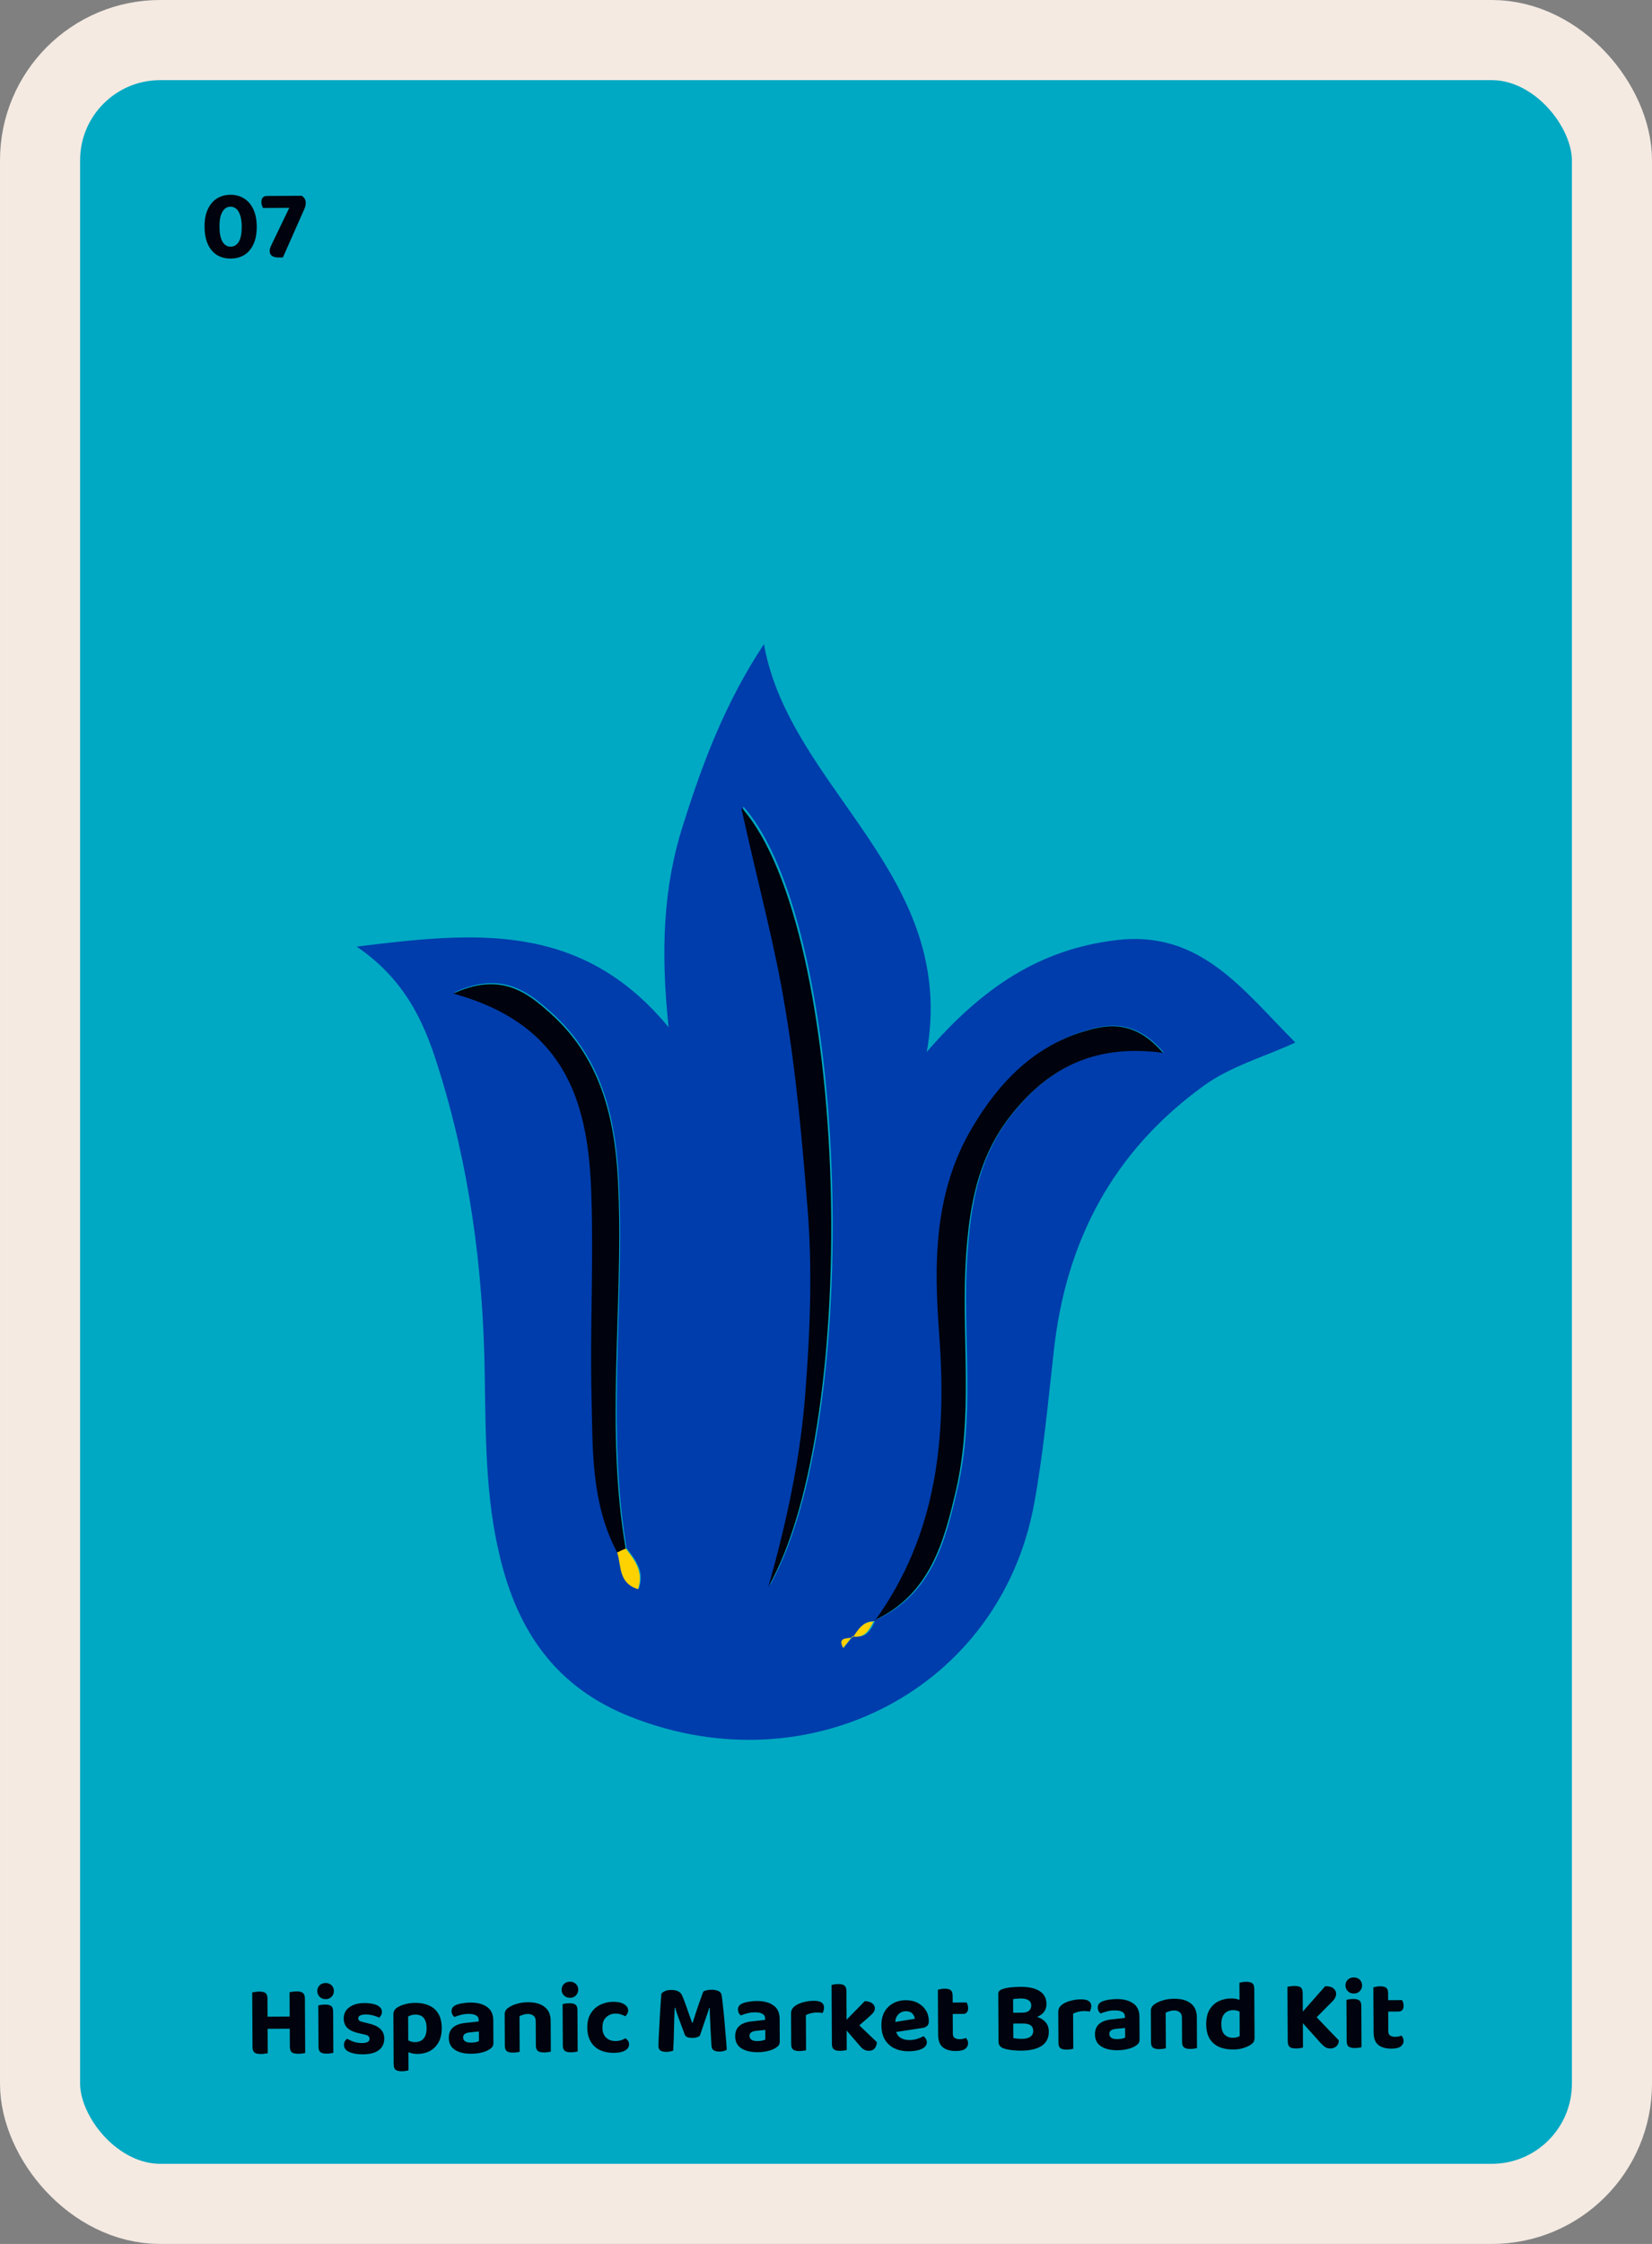<svg width="330" height="448" viewBox="0 0 330 448" fill="none" xmlns="http://www.w3.org/2000/svg">
<rect x="0" y="0" width="330" height="448" fill="#808080" stroke="none"/>
<rect x="8" y="8" width="314" height="432" rx="24" fill="#00A9C3"/>
<path d="M48.285 45.232C48.28 44.352 48.183 43.619 47.993 43.033C47.803 42.434 47.54 41.989 47.206 41.697C46.87 41.406 46.476 41.261 46.023 41.264C45.583 41.266 45.197 41.422 44.866 41.73C44.534 42.025 44.276 42.467 44.093 43.054C43.923 43.642 43.84 44.376 43.845 45.256C43.852 46.589 44.051 47.588 44.441 48.252C44.831 48.917 45.373 49.248 46.066 49.244C46.786 49.24 47.338 48.903 47.721 48.235C48.104 47.566 48.292 46.565 48.285 45.232ZM46.099 51.624C45.073 51.629 44.165 51.401 43.376 50.938C42.6 50.463 41.989 49.752 41.544 48.808C41.099 47.864 40.873 46.685 40.865 45.272C40.857 43.859 41.077 42.684 41.526 41.748C41.974 40.799 42.583 40.089 43.354 39.618C44.138 39.134 45.03 38.889 46.03 38.884C47.017 38.878 47.905 39.114 48.694 39.589C49.483 40.052 50.107 40.755 50.566 41.699C51.037 42.643 51.277 43.815 51.285 45.215C51.292 46.629 51.072 47.81 50.624 48.759C50.189 49.708 49.58 50.425 48.796 50.909C48.011 51.38 47.113 51.618 46.099 51.624ZM53.269 39.124L60.289 39.086C60.49 39.218 60.671 39.398 60.832 39.623C60.993 39.849 61.075 40.135 61.077 40.482C61.078 40.669 61.059 40.862 61.02 41.062C60.981 41.263 60.916 41.463 60.823 41.663L56.516 51.387C56.356 51.401 56.203 51.409 56.056 51.409C55.91 51.41 55.77 51.411 55.636 51.412C55.13 51.414 54.709 51.317 54.375 51.118C54.04 50.907 53.872 50.568 53.869 50.101C53.868 49.848 53.926 49.581 54.045 49.3C54.176 49.006 54.335 48.665 54.519 48.278L57.782 41.5L52.542 41.528C52.475 41.409 52.401 41.242 52.32 41.03C52.252 40.817 52.217 40.597 52.216 40.37C52.214 39.93 52.312 39.616 52.511 39.428C52.71 39.227 52.963 39.126 53.269 39.124Z" fill="#00020D"/>
<path d="M184.823 210.369C196.422 196.825 207.977 189.506 222.94 187.699C239.796 185.625 248.268 197.659 258.75 208.129C252.825 210.924 246.097 212.738 240.574 216.683C222.276 229.889 212.946 247.787 210.527 269.534C209.354 279.875 208.42 290.258 206.533 300.474C199.616 337.252 161.699 356.841 126.063 342.794C111.043 336.921 103.417 325.634 99.875 310.87C96.933 298.847 97.019 286.398 96.825 274.139C96.508 253.229 93.779 232.735 87.403 212.68C84.618 203.801 80.751 195.452 71.25 188.989C94.522 186.124 115.976 183.779 133.554 205.082C131.948 189.819 132.478 176.968 136.482 164.608C140.368 152.226 144.924 140.202 152.598 128.606C157.799 157.684 191.666 174.657 185.061 210.411M170.716 326.664C173.216 327.103 174.057 325.213 174.877 323.439C186.284 318.251 188.874 307.56 191.28 297.196C194.675 282.811 192.486 268.044 193.078 253.527C193.622 242.596 194.837 232.023 201.801 222.938C208.906 213.759 218.073 208.058 232.447 210.102C226.885 203.612 221.583 204.359 217.03 205.717C206.744 208.825 199.766 215.989 194.435 224.881C186.623 237.891 186.691 252.166 187.754 266.375C189.271 286.776 187.378 306.339 174.834 323.672C172.529 323.507 171.59 325.26 170.575 326.759C169.613 327.309 167.394 326.68 168.577 328.925C169.225 328.08 169.851 327.351 170.499 326.506M123.42 309.85C124.279 312.518 123.636 316 127.599 317.176C128.859 313.682 126.94 311.427 125.161 309.077C121.182 285.367 124.604 261.518 123.708 237.751C123.231 224.364 120.796 211.591 110.023 202.029C105.385 197.859 100.108 193.816 90.701 198.157C113.869 204.502 117.847 220.901 118.3 239.078C118.603 252.075 117.911 265.137 118.313 278.271C118.547 288.979 118.144 299.815 123.441 309.734M148.423 161.191C151.858 176.536 155.136 188.737 157.159 201.077C159.215 213.903 160.374 226.93 161.532 239.958C162.517 252.595 162.149 265.235 161.164 277.886C160.201 290.421 157.69 302.684 153.785 316.5C172.525 283.596 169.901 185.337 148.563 161.096" fill="#003DAC"/>
<path d="M148.263 161.401C169.601 185.642 172.225 283.9 153.485 316.804C157.411 302.872 159.901 290.725 160.864 278.19C161.849 265.539 162.336 252.92 161.232 240.262C160.193 227.255 159.034 214.228 156.859 201.382C154.857 188.925 151.46 176.703 148.123 161.496" fill="#00020D"/>
<path d="M174.715 323.648C187.26 306.315 189.131 286.868 187.614 266.467C186.551 252.258 186.483 237.984 194.296 224.973C199.648 215.965 206.626 208.801 216.89 205.81C221.444 204.452 226.745 203.705 232.307 210.195C217.911 208.266 208.766 213.851 201.662 223.031C194.697 232.115 193.363 242.667 192.819 253.598C192.227 268.116 194.297 282.862 191.021 297.268C188.615 307.632 185.906 318.302 174.618 323.511L174.737 323.532L174.715 323.648Z" fill="#00020D"/>
<path d="M123.285 309.943C117.988 300.024 118.413 289.072 118.156 278.48C117.853 265.483 118.566 252.305 118.144 239.287C117.691 221.11 113.713 204.711 90.544 198.366C99.952 194.025 105.228 198.068 109.867 202.238C120.64 211.8 123.075 224.572 123.552 237.96C124.447 261.727 120.906 285.555 125.005 309.286C124.464 309.551 123.805 309.794 123.264 310.059" fill="#00020D"/>
<path d="M125.023 309.171C126.801 311.52 128.601 313.754 127.46 317.269C123.498 316.094 124.145 312.61 123.285 309.943C123.826 309.678 124.363 309.414 125.023 309.171Z" fill="#FED100"/>
<path d="M174.618 323.511C173.701 325.148 172.979 327.06 170.457 326.737C171.45 325.353 172.389 323.6 174.694 323.765L174.575 323.744" fill="#FED100"/>
<path d="M170.357 326.601C169.71 327.446 169.083 328.175 168.435 329.02C167.154 326.638 169.493 327.288 170.434 326.854" fill="#FED100"/>
<path d="M50.402 401.484L53.442 401.467L53.488 409.907C53.368 409.948 53.175 409.982 52.909 410.01C52.642 410.052 52.369 410.073 52.089 410.075C51.489 410.078 51.062 409.974 50.807 409.762C50.566 409.55 50.444 409.177 50.441 408.644L50.402 401.484ZM53.463 405.307L50.423 405.324L50.382 397.784C50.516 397.756 50.715 397.722 50.982 397.681C51.261 397.639 51.528 397.618 51.781 397.616C52.368 397.613 52.789 397.711 53.043 397.909C53.297 398.108 53.426 398.487 53.429 399.047L53.463 405.307ZM57.862 401.443L60.922 401.427L60.968 409.866C60.835 409.907 60.635 409.942 60.369 409.97C60.102 410.011 59.829 410.033 59.549 410.034C58.949 410.037 58.522 409.933 58.267 409.721C58.026 409.509 57.904 409.136 57.901 408.603L57.862 401.443ZM60.943 405.266L57.883 405.283L57.842 397.743C57.989 397.716 58.195 397.681 58.462 397.64C58.728 397.598 58.995 397.577 59.261 397.575C59.835 397.572 60.248 397.677 60.503 397.889C60.771 398.087 60.906 398.467 60.909 399.027L60.943 405.266ZM59.622 405.014L51.802 405.056L51.789 402.636L59.609 402.594L59.622 405.014ZM63.38 397.513C63.378 397.06 63.529 396.679 63.834 396.371C64.153 396.062 64.552 395.907 65.032 395.904C65.525 395.901 65.926 396.053 66.234 396.358C66.542 396.663 66.698 397.042 66.7 397.495C66.703 397.935 66.551 398.316 66.246 398.638C65.942 398.959 65.543 399.121 65.049 399.124C64.569 399.127 64.168 398.969 63.847 398.651C63.538 398.332 63.383 397.953 63.38 397.513ZM63.599 404.592L66.559 404.576L66.587 409.836C66.468 409.876 66.288 409.911 66.048 409.939C65.808 409.98 65.548 410.001 65.268 410.003C64.695 410.006 64.274 409.908 64.007 409.71C63.752 409.511 63.624 409.152 63.621 408.632L63.599 404.592ZM66.567 406.116L63.607 406.132L63.576 400.392C63.696 400.351 63.876 400.31 64.115 400.269C64.368 400.228 64.635 400.206 64.915 400.205C65.488 400.202 65.902 400.299 66.157 400.498C66.411 400.683 66.54 401.049 66.543 401.596L66.567 406.116ZM76.761 407C76.767 407.974 76.404 408.742 75.674 409.306C74.944 409.857 73.878 410.136 72.478 410.144C71.385 410.15 70.484 409.995 69.776 409.679C69.067 409.362 68.712 408.891 68.708 408.264C68.707 407.984 68.765 407.744 68.884 407.543C69.003 407.329 69.156 407.162 69.341 407.041C69.716 407.252 70.15 407.45 70.645 407.634C71.152 407.804 71.726 407.888 72.366 407.884C73.339 407.879 73.825 407.596 73.822 407.036C73.82 406.796 73.733 406.61 73.558 406.478C73.384 406.332 73.097 406.227 72.697 406.163L71.856 405.967C70.788 405.746 69.986 405.404 69.45 404.94C68.927 404.463 68.664 403.811 68.659 402.984C68.654 402.051 69.024 401.309 69.767 400.758C70.524 400.194 71.543 399.909 72.823 399.902C73.463 399.898 74.043 399.962 74.564 400.092C75.098 400.209 75.519 400.4 75.827 400.665C76.135 400.917 76.29 401.236 76.292 401.623C76.294 401.89 76.242 402.123 76.136 402.324C76.03 402.524 75.891 402.692 75.719 402.826C75.572 402.734 75.344 402.635 75.037 402.53C74.743 402.425 74.416 402.34 74.056 402.275C73.709 402.21 73.382 402.179 73.075 402.18C72.595 402.183 72.222 402.252 71.956 402.387C71.69 402.508 71.558 402.702 71.559 402.969C71.56 403.142 71.635 403.295 71.782 403.428C71.942 403.547 72.216 403.645 72.603 403.723L73.405 403.919C74.593 404.179 75.448 404.561 75.971 405.065C76.493 405.555 76.757 406.2 76.761 407ZM83.387 410.064C82.88 410.067 82.427 410.003 82.026 409.872C81.625 409.754 81.278 409.616 80.984 409.458L80.97 406.958C81.198 407.143 81.472 407.315 81.793 407.473C82.127 407.631 82.501 407.709 82.914 407.707C83.647 407.703 84.213 407.467 84.61 406.998C85.021 406.529 85.224 405.828 85.219 404.894C85.216 404.254 85.119 403.742 84.931 403.356C84.755 402.957 84.5 402.665 84.166 402.48C83.832 402.295 83.438 402.204 82.984 402.207C82.678 402.208 82.398 402.25 82.145 402.331C81.905 402.399 81.699 402.487 81.526 402.595L81.56 408.714L78.62 408.73L78.584 402.19C78.582 401.857 78.647 401.583 78.78 401.369C78.912 401.142 79.117 400.941 79.396 400.766C79.795 400.511 80.301 400.301 80.913 400.138C81.525 399.961 82.212 399.871 82.972 399.867C83.998 399.861 84.906 400.036 85.695 400.392C86.496 400.734 87.119 401.277 87.563 402.022C88.007 402.753 88.233 403.705 88.239 404.878C88.245 406.011 88.037 406.959 87.614 407.721C87.192 408.484 86.615 409.067 85.884 409.471C85.153 409.862 84.32 410.059 83.387 410.064ZM81.576 407.954L81.605 413.334C81.472 413.375 81.285 413.416 81.045 413.457C80.806 413.499 80.546 413.52 80.266 413.522C79.706 413.525 79.292 413.427 79.024 413.228C78.77 413.03 78.641 412.664 78.638 412.13L78.616 407.97L81.576 407.954ZM94.117 407.806C94.424 407.804 94.724 407.776 95.017 407.721C95.323 407.653 95.543 407.578 95.676 407.498L95.665 405.578L93.986 405.747C93.533 405.776 93.174 405.871 92.908 406.033C92.642 406.194 92.51 406.435 92.512 406.755C92.513 407.075 92.641 407.334 92.896 407.533C93.15 407.718 93.557 407.809 94.117 407.806ZM93.954 399.807C95.341 399.799 96.449 400.087 97.279 400.669C98.108 401.238 98.527 402.129 98.533 403.342L98.558 407.882C98.56 408.215 98.475 408.489 98.302 408.703C98.13 408.904 97.911 409.079 97.645 409.227C97.246 409.469 96.748 409.659 96.148 409.795C95.562 409.945 94.889 410.022 94.129 410.026C92.769 410.033 91.681 409.773 90.865 409.244C90.062 408.715 89.658 407.924 89.652 406.87C89.647 405.964 89.924 405.269 90.481 404.786C91.038 404.289 91.87 403.985 92.976 403.872L95.634 403.578L95.633 403.338C95.631 402.884 95.449 402.559 95.088 402.361C94.74 402.163 94.24 402.065 93.586 402.069C93.079 402.072 92.58 402.134 92.087 402.257C91.608 402.38 91.175 402.522 90.79 402.684C90.629 402.578 90.488 402.419 90.367 402.206C90.259 401.98 90.204 401.747 90.203 401.507C90.2 400.947 90.504 400.539 91.117 400.282C91.502 400.12 91.948 400.004 92.455 399.935C92.974 399.852 93.474 399.81 93.954 399.807ZM109.998 403.4L110.008 405.28L107.028 405.296L107.018 403.516C107.016 403.023 106.867 402.663 106.572 402.438C106.291 402.2 105.917 402.082 105.451 402.084C105.117 402.086 104.811 402.135 104.531 402.229C104.252 402.311 103.999 402.412 103.773 402.534L103.788 405.314L100.828 405.33L100.811 402.21C100.809 401.876 100.875 401.603 101.007 401.389C101.152 401.161 101.358 400.96 101.623 400.785C102.048 400.49 102.594 400.247 103.259 400.056C103.925 399.853 104.658 399.749 105.458 399.744C106.898 399.737 108.013 400.05 108.803 400.686C109.593 401.309 109.991 402.213 109.998 403.4ZM100.823 404.41L103.783 404.394L103.812 409.633C103.678 409.674 103.492 409.709 103.252 409.736C103.012 409.778 102.752 409.799 102.472 409.801C101.912 409.804 101.499 409.706 101.231 409.507C100.976 409.309 100.848 408.95 100.845 408.43L100.823 404.41ZM107.023 404.376L110.003 404.36L110.031 409.6C109.898 409.64 109.712 409.675 109.472 409.703C109.232 409.744 108.972 409.765 108.692 409.767C108.132 409.77 107.718 409.672 107.451 409.474C107.183 409.275 107.048 408.916 107.045 408.396L107.023 404.376ZM112.188 397.248C112.186 396.794 112.337 396.414 112.642 396.105C112.96 395.797 113.36 395.641 113.84 395.639C114.333 395.636 114.734 395.787 115.042 396.092C115.35 396.397 115.506 396.776 115.508 397.23C115.511 397.67 115.359 398.05 115.054 398.372C114.749 398.694 114.35 398.856 113.857 398.859C113.377 398.861 112.976 398.703 112.654 398.385C112.346 398.067 112.191 397.688 112.188 397.248ZM112.407 404.327L115.367 404.311L115.395 409.57C115.276 409.611 115.096 409.645 114.856 409.673C114.616 409.715 114.356 409.736 114.076 409.738C113.503 409.741 113.082 409.643 112.815 409.444C112.56 409.246 112.432 408.887 112.429 408.367L112.407 404.327ZM115.375 405.851L112.415 405.867L112.384 400.127C112.504 400.086 112.683 400.045 112.923 400.004C113.176 399.962 113.443 399.941 113.723 399.939C114.296 399.936 114.71 400.034 114.965 400.233C115.219 400.418 115.348 400.784 115.35 401.331L115.375 405.851ZM122.944 402.009C122.224 402.013 121.605 402.257 121.087 402.739C120.583 403.209 120.334 403.897 120.339 404.804C120.344 405.697 120.594 406.369 121.09 406.819C121.585 407.27 122.207 407.493 122.953 407.489C123.393 407.487 123.773 407.432 124.092 407.323C124.425 407.201 124.711 407.073 124.95 406.938C125.178 407.097 125.352 407.276 125.473 407.476C125.594 407.662 125.656 407.895 125.657 408.175C125.66 408.668 125.395 409.069 124.864 409.379C124.332 409.689 123.593 409.846 122.646 409.851C121.593 409.857 120.665 409.675 119.863 409.306C119.061 408.924 118.438 408.354 117.994 407.596C117.55 406.839 117.325 405.913 117.319 404.82C117.312 403.66 117.547 402.705 118.023 401.956C118.499 401.193 119.129 400.623 119.914 400.246C120.712 399.855 121.577 399.657 122.511 399.652C123.431 399.647 124.152 399.809 124.673 400.14C125.208 400.47 125.477 400.882 125.48 401.375C125.481 401.615 125.423 401.836 125.304 402.036C125.198 402.224 125.072 402.391 124.926 402.539C124.672 402.407 124.378 402.288 124.044 402.183C123.724 402.065 123.357 402.007 122.944 402.009ZM139.798 406.438C139.652 406.559 139.453 406.66 139.2 406.741C138.96 406.822 138.681 406.864 138.361 406.866C137.947 406.868 137.6 406.816 137.32 406.711C137.039 406.606 136.858 406.427 136.777 406.174C136.317 404.91 135.924 403.859 135.6 403.02C135.288 402.182 135.044 401.457 134.868 400.844L134.768 400.845C134.732 401.685 134.703 402.452 134.68 403.145C134.657 403.839 134.641 404.519 134.631 405.186C134.622 405.839 134.605 406.506 134.582 407.186C134.559 407.866 134.523 408.613 134.474 409.427C134.328 409.468 134.128 409.515 133.875 409.57C133.636 409.625 133.396 409.653 133.156 409.654C132.649 409.657 132.249 409.572 131.954 409.4C131.673 409.229 131.532 408.929 131.529 408.503C131.528 408.209 131.539 407.776 131.562 407.203C131.599 406.616 131.636 405.949 131.671 405.202C131.721 404.442 131.763 403.641 131.798 402.801C131.847 401.961 131.896 401.134 131.945 400.32C132.007 399.493 132.063 398.733 132.113 398.039C132.218 397.879 132.431 397.718 132.75 397.556C133.069 397.381 133.508 397.292 134.068 397.289C134.668 397.285 135.149 397.383 135.51 397.581C135.884 397.766 136.153 398.077 136.315 398.517C136.518 398.995 136.734 399.554 136.964 400.193C137.194 400.818 137.418 401.457 137.635 402.109C137.865 402.748 138.075 403.327 138.264 403.846L138.364 403.845C138.731 402.67 139.105 401.521 139.485 400.399C139.879 399.277 140.214 398.342 140.49 397.594C140.676 397.486 140.909 397.405 141.189 397.35C141.482 397.282 141.788 397.247 142.108 397.245C142.682 397.242 143.142 397.326 143.49 397.498C143.851 397.656 144.065 397.901 144.134 398.234C144.188 398.487 144.244 398.887 144.3 399.433C144.37 399.979 144.44 400.612 144.511 401.332C144.581 402.038 144.652 402.785 144.723 403.571C144.794 404.344 144.858 405.104 144.915 405.85C144.986 406.583 145.043 407.243 145.086 407.829C145.129 408.415 145.158 408.882 145.174 409.229C144.974 409.35 144.761 409.437 144.535 409.492C144.322 409.56 144.049 409.595 143.716 409.596C143.289 409.599 142.922 409.521 142.614 409.362C142.32 409.204 142.158 408.898 142.129 408.445C142.057 407.405 141.998 406.419 141.953 405.486C141.908 404.54 141.87 403.68 141.839 402.907C141.822 402.12 141.798 401.447 141.768 400.887L141.668 400.887C141.498 401.462 141.255 402.19 140.94 403.071C140.638 403.94 140.257 405.062 139.798 406.438ZM151.324 407.495C151.63 407.493 151.93 407.465 152.223 407.41C152.529 407.342 152.749 407.267 152.882 407.187L152.871 405.267L151.192 405.436C150.739 405.465 150.38 405.56 150.114 405.722C149.848 405.883 149.716 406.124 149.718 406.444C149.72 406.764 149.848 407.023 150.102 407.222C150.356 407.407 150.764 407.498 151.324 407.495ZM151.16 399.496C152.547 399.488 153.655 399.776 154.485 400.358C155.315 400.927 155.733 401.818 155.739 403.031L155.764 407.571C155.766 407.904 155.681 408.178 155.509 408.392C155.336 408.593 155.117 408.768 154.851 408.916C154.453 409.158 153.954 409.347 153.354 409.484C152.769 409.634 152.096 409.711 151.336 409.715C149.976 409.722 148.888 409.462 148.071 408.933C147.268 408.404 146.864 407.613 146.858 406.559C146.854 405.653 147.13 404.958 147.687 404.475C148.244 403.978 149.076 403.674 150.182 403.561L152.841 403.267L152.839 403.027C152.837 402.573 152.655 402.248 152.294 402.05C151.946 401.852 151.446 401.754 150.792 401.758C150.286 401.761 149.786 401.823 149.293 401.946C148.814 402.069 148.381 402.211 147.996 402.373C147.835 402.267 147.694 402.108 147.573 401.895C147.465 401.669 147.411 401.436 147.409 401.196C147.406 400.636 147.711 400.228 148.323 399.971C148.708 399.809 149.154 399.693 149.661 399.624C150.18 399.541 150.68 399.498 151.16 399.496ZM160.98 402.322L160.993 404.822L158.033 404.839L158.018 401.979C158.016 401.605 158.101 401.291 158.273 401.037C158.458 400.77 158.71 400.535 159.029 400.333C159.467 400.064 159.993 399.854 160.605 399.704C161.231 399.541 161.884 399.458 162.564 399.454C163.924 399.446 164.607 399.896 164.611 400.803C164.613 401.016 164.58 401.216 164.515 401.403C164.462 401.59 164.397 401.751 164.317 401.884C164.184 401.858 164.017 401.839 163.817 401.827C163.63 401.801 163.423 401.789 163.197 401.79C162.797 401.793 162.397 401.841 161.998 401.937C161.598 402.032 161.259 402.161 160.98 402.322ZM158.029 404.079L160.989 404.122L161.018 409.322C160.885 409.363 160.698 409.397 160.458 409.425C160.219 409.467 159.959 409.488 159.679 409.49C159.119 409.493 158.705 409.395 158.437 409.196C158.183 408.998 158.054 408.638 158.051 408.118L158.029 404.079ZM170.403 405.451L168.255 404.103L172.751 399.518C173.351 399.529 173.831 399.666 174.193 399.931C174.568 400.195 174.756 400.528 174.758 400.928C174.76 401.274 174.642 401.588 174.403 401.869C174.165 402.137 173.8 402.486 173.309 402.915L170.403 405.451ZM168.378 404.522L170.732 403.469L175.175 407.725C175.125 408.259 174.967 408.68 174.702 408.988C174.437 409.283 174.058 409.431 173.564 409.434C173.204 409.436 172.871 409.351 172.563 409.18C172.269 408.995 171.954 408.696 171.618 408.285L168.378 404.522ZM166.155 404.014L169.115 404.058L169.144 409.278C169.01 409.319 168.824 409.353 168.584 409.381C168.344 409.423 168.084 409.444 167.804 409.445C167.244 409.449 166.831 409.351 166.563 409.152C166.308 408.954 166.18 408.594 166.177 408.074L166.155 404.014ZM169.124 405.598L166.163 405.554L166.113 396.294C166.233 396.254 166.412 396.213 166.652 396.172C166.892 396.13 167.152 396.109 167.432 396.107C168.005 396.104 168.419 396.202 168.674 396.401C168.941 396.599 169.077 396.965 169.079 397.498L169.124 405.598ZM177.915 405.85L177.784 403.851L182.74 403.044C182.711 402.671 182.549 402.325 182.254 402.007C181.959 401.688 181.525 401.531 180.952 401.534C180.352 401.537 179.853 401.747 179.455 402.162C179.057 402.564 178.847 403.139 178.825 403.885L178.932 405.265C179.056 405.998 179.372 406.523 179.881 406.84C180.389 407.144 180.99 407.294 181.683 407.29C182.243 407.287 182.769 407.204 183.262 407.041C183.754 406.879 184.153 406.71 184.459 406.535C184.66 406.654 184.821 406.82 184.942 407.032C185.076 407.245 185.144 407.471 185.145 407.711C185.148 408.111 184.989 408.445 184.671 408.714C184.366 408.982 183.933 409.184 183.374 409.321C182.828 409.457 182.202 409.527 181.495 409.531C180.469 409.537 179.541 409.348 178.712 408.966C177.897 408.584 177.254 408.007 176.783 407.237C176.312 406.466 176.073 405.5 176.067 404.34C176.062 403.487 176.192 402.746 176.455 402.118C176.731 401.49 177.095 400.975 177.546 400.572C178.011 400.157 178.529 399.847 179.101 399.644C179.687 399.441 180.293 399.337 180.92 399.334C181.84 399.329 182.641 399.511 183.323 399.881C184.018 400.237 184.561 400.728 184.951 401.352C185.341 401.977 185.538 402.702 185.543 403.529C185.545 403.942 185.433 404.256 185.208 404.471C184.982 404.685 184.67 404.82 184.27 404.876L177.915 405.85ZM187.385 403.919L190.325 403.903L190.336 406.043C190.338 406.416 190.46 406.689 190.701 406.861C190.942 407.033 191.282 407.118 191.722 407.115C191.922 407.114 192.135 407.093 192.362 407.052C192.601 406.997 192.801 406.936 192.961 406.869C193.068 406.988 193.162 407.134 193.243 407.307C193.337 407.48 193.385 407.68 193.386 407.906C193.389 408.36 193.204 408.734 192.833 409.029C192.461 409.325 191.835 409.475 190.955 409.48C189.835 409.486 188.96 409.237 188.331 408.734C187.715 408.231 187.404 407.406 187.397 406.259L187.385 403.919ZM189.255 402.089L189.242 399.809L193.082 399.788C193.15 399.894 193.217 400.047 193.285 400.247C193.353 400.446 193.387 400.666 193.388 400.906C193.391 401.306 193.299 401.6 193.113 401.788C192.941 401.975 192.701 402.07 192.395 402.072L189.255 402.089ZM190.327 404.403L187.387 404.419L187.348 397.239C187.481 397.198 187.668 397.157 187.908 397.116C188.147 397.061 188.401 397.033 188.667 397.032C189.241 397.029 189.654 397.126 189.909 397.325C190.163 397.524 190.292 397.89 190.295 398.423L190.327 404.403ZM205.79 401.819L205.802 403.979L201.342 404.003L201.33 401.843L205.79 401.819ZM204.302 403.987L204.533 402.326C205.639 402.32 206.56 402.448 207.295 402.711C208.03 402.973 208.578 403.344 208.941 403.822C209.317 404.3 209.507 404.879 209.51 405.559C209.517 406.852 209.043 407.815 208.086 408.446C207.129 409.078 205.764 409.399 203.991 409.409C203.671 409.41 203.304 409.399 202.891 409.375C202.491 409.35 202.077 409.306 201.65 409.241C201.237 409.177 200.856 409.086 200.509 408.968C199.814 408.718 199.465 408.273 199.461 407.633L199.409 398.073C199.408 397.82 199.48 397.62 199.626 397.472C199.772 397.325 199.965 397.21 200.204 397.129C200.657 396.967 201.203 396.85 201.842 396.78C202.495 396.71 203.162 396.673 203.842 396.669C205.495 396.66 206.77 396.94 207.667 397.509C208.576 398.077 209.034 398.941 209.041 400.101C209.044 400.741 208.86 401.289 208.49 401.744C208.119 402.2 207.574 402.549 206.855 402.793C206.15 403.037 205.291 403.162 204.277 403.167L204.13 401.828C204.77 401.824 205.243 401.695 205.548 401.44C205.853 401.185 206.005 400.824 206.002 400.358C206 399.918 205.818 399.579 205.456 399.341C205.108 399.102 204.581 398.985 203.875 398.989C203.621 398.991 203.355 399.005 203.075 399.034C202.795 399.048 202.562 399.076 202.375 399.117L202.418 406.897C202.644 406.949 202.918 406.988 203.238 407.013C203.572 407.038 203.885 407.049 204.178 407.048C204.845 407.044 205.378 406.914 205.776 406.659C206.188 406.39 206.393 405.989 206.39 405.456C206.387 404.949 206.212 404.577 205.864 404.338C205.516 404.1 204.995 403.983 204.302 403.987ZM214.358 402.032L214.371 404.532L211.411 404.548L211.396 401.688C211.394 401.315 211.479 401.001 211.651 400.747C211.836 400.479 212.088 400.245 212.407 400.043C212.845 399.774 213.371 399.564 213.984 399.414C214.609 399.251 215.262 399.167 215.942 399.164C217.302 399.156 217.985 399.606 217.99 400.512C217.991 400.726 217.958 400.926 217.893 401.113C217.841 401.3 217.775 401.46 217.695 401.594C217.562 401.568 217.395 401.549 217.195 401.537C217.008 401.511 216.802 401.499 216.575 401.5C216.175 401.502 215.775 401.551 215.376 401.647C214.976 401.742 214.637 401.871 214.358 402.032ZM211.407 403.788L214.368 403.832L214.396 409.032C214.263 409.073 214.076 409.107 213.836 409.135C213.597 409.176 213.337 409.198 213.057 409.199C212.497 409.202 212.083 409.105 211.815 408.906C211.561 408.708 211.432 408.348 211.429 407.828L211.407 403.788ZM223.198 407.104C223.504 407.103 223.804 407.074 224.097 407.019C224.403 406.951 224.623 406.876 224.756 406.796L224.745 404.876L223.066 405.045C222.613 405.074 222.254 405.169 221.988 405.331C221.722 405.492 221.59 405.733 221.592 406.053C221.594 406.373 221.722 406.632 221.976 406.831C222.23 407.016 222.638 407.107 223.198 407.104ZM223.034 399.105C224.421 399.097 225.529 399.385 226.359 399.967C227.189 400.536 227.607 401.427 227.613 402.64L227.638 407.18C227.64 407.513 227.555 407.787 227.382 408.002C227.21 408.202 226.991 408.377 226.725 408.525C226.327 408.767 225.828 408.957 225.228 409.093C224.643 409.243 223.97 409.32 223.21 409.324C221.85 409.332 220.762 409.071 219.945 408.542C219.142 408.013 218.738 407.222 218.732 406.169C218.727 405.262 219.004 404.567 219.561 404.084C220.118 403.588 220.95 403.283 222.056 403.17L224.715 402.876L224.713 402.636C224.711 402.183 224.529 401.857 224.168 401.659C223.82 401.461 223.32 401.364 222.666 401.367C222.16 401.37 221.66 401.433 221.167 401.555C220.688 401.678 220.255 401.82 219.87 401.982C219.709 401.876 219.568 401.717 219.447 401.505C219.339 401.278 219.285 401.045 219.283 400.805C219.28 400.245 219.585 399.837 220.197 399.58C220.582 399.418 221.028 399.303 221.535 399.233C222.054 399.15 222.554 399.108 223.034 399.105ZM239.078 402.698L239.088 404.578L236.108 404.594L236.098 402.814C236.096 402.321 235.947 401.962 235.653 401.736C235.371 401.498 234.997 401.38 234.531 401.383C234.197 401.384 233.891 401.433 233.611 401.528C233.332 401.609 233.079 401.71 232.853 401.832L232.868 404.612L229.908 404.628L229.891 401.508C229.889 401.174 229.955 400.901 230.087 400.687C230.232 400.459 230.438 400.258 230.704 400.083C231.129 399.788 231.674 399.545 232.34 399.354C233.005 399.151 233.738 399.047 234.538 399.042C235.978 399.035 237.093 399.349 237.883 399.984C238.673 400.607 239.071 401.511 239.078 402.698ZM229.903 403.708L232.863 403.692L232.892 408.932C232.759 408.972 232.572 409.007 232.332 409.035C232.092 409.076 231.833 409.097 231.553 409.099C230.993 409.102 230.579 409.004 230.311 408.806C230.057 408.607 229.928 408.248 229.925 407.728L229.903 403.708ZM236.103 403.674L239.083 403.658L239.112 408.898C238.978 408.938 238.792 408.973 238.552 409.001C238.312 409.042 238.052 409.064 237.772 409.065C237.212 409.068 236.799 408.97 236.531 408.772C236.263 408.573 236.128 408.214 236.125 407.694L236.103 403.674ZM247.643 406.491L247.61 400.471L250.57 400.455L250.605 406.855C250.606 407.175 250.541 407.449 250.409 407.676C250.277 407.89 250.065 408.085 249.772 408.26C249.413 408.502 248.941 408.711 248.356 408.887C247.783 409.077 247.117 409.174 246.357 409.178C245.25 409.184 244.289 409.003 243.474 408.634C242.672 408.265 242.049 407.708 241.605 406.964C241.174 406.206 240.956 405.268 240.95 404.148C240.943 402.974 241.158 402.013 241.594 401.264C242.043 400.502 242.647 399.932 243.405 399.554C244.163 399.177 245.002 398.986 245.922 398.981C246.402 398.978 246.829 399.029 247.203 399.134C247.576 399.238 247.884 399.363 248.125 399.509L248.138 401.949C247.95 401.79 247.703 401.644 247.395 401.513C247.088 401.381 246.734 401.316 246.334 401.318C245.868 401.321 245.455 401.423 245.096 401.625C244.737 401.827 244.459 402.135 244.261 402.55C244.063 402.964 243.966 403.491 243.97 404.131C243.975 405.065 244.185 405.75 244.601 406.188C245.03 406.626 245.604 406.842 246.324 406.838C246.618 406.837 246.878 406.802 247.104 406.734C247.33 406.653 247.51 406.572 247.643 406.491ZM250.573 401.035L247.613 401.071L247.585 395.851C247.704 395.811 247.884 395.77 248.124 395.729C248.364 395.687 248.624 395.666 248.904 395.664C249.49 395.661 249.911 395.759 250.165 395.957C250.42 396.156 250.548 396.522 250.551 397.055L250.573 401.035ZM258.867 402.37L262.265 401.952C263.391 403.132 264.397 404.187 265.282 405.115C266.167 406.044 266.885 406.787 267.434 407.344C267.437 407.85 267.273 408.251 266.941 408.546C266.609 408.828 266.223 408.97 265.783 408.973C265.303 408.975 264.909 408.857 264.601 408.619C264.293 408.381 263.998 408.102 263.717 407.784L258.867 402.37ZM262.353 403.411L258.474 403.612L264.716 396.538C265.476 396.534 266.03 396.685 266.378 396.989C266.726 397.281 266.901 397.626 266.904 398.026C266.905 398.333 266.827 398.627 266.668 398.908C266.523 399.175 266.278 399.47 265.933 399.792L262.353 403.411ZM257.196 400.339L260.236 400.323L260.282 408.783C260.162 408.823 259.969 408.864 259.703 408.906C259.436 408.947 259.163 408.969 258.883 408.97C258.283 408.974 257.856 408.869 257.601 408.657C257.36 408.432 257.238 408.059 257.235 407.539L257.196 400.339ZM260.257 404.163L257.217 404.179L257.176 396.659C257.309 396.632 257.509 396.598 257.776 396.556C258.055 396.515 258.322 396.493 258.575 396.492C259.162 396.489 259.582 396.586 259.837 396.785C260.091 396.983 260.22 397.363 260.223 397.923L260.257 404.163ZM268.768 396.396C268.765 395.943 268.917 395.562 269.222 395.254C269.54 394.945 269.939 394.79 270.419 394.787C270.913 394.785 271.313 394.936 271.622 395.241C271.93 395.546 272.085 395.925 272.088 396.378C272.09 396.818 271.939 397.199 271.634 397.521C271.329 397.842 270.93 398.005 270.437 398.007C269.957 398.01 269.556 397.852 269.234 397.534C268.926 397.215 268.77 396.836 268.768 396.396ZM268.986 403.475L271.946 403.459L271.975 408.719C271.855 408.76 271.675 408.794 271.436 408.822C271.196 408.863 270.936 408.885 270.656 408.886C270.083 408.889 269.662 408.792 269.394 408.593C269.14 408.394 269.011 408.035 269.008 407.515L268.986 403.475ZM271.955 404.999L268.995 405.015L268.964 399.275C269.083 399.235 269.263 399.194 269.503 399.152C269.756 399.111 270.023 399.09 270.303 399.088C270.876 399.085 271.29 399.183 271.544 399.381C271.799 399.567 271.927 399.933 271.93 400.479L271.955 404.999ZM274.376 403.446L277.316 403.43L277.327 405.57C277.329 405.943 277.451 406.216 277.692 406.388C277.933 406.56 278.273 406.645 278.713 406.642C278.913 406.641 279.126 406.62 279.353 406.579C279.592 406.524 279.792 406.463 279.952 406.396C280.059 406.515 280.153 406.661 280.234 406.834C280.328 407.007 280.376 407.207 280.377 407.433C280.38 407.887 280.195 408.261 279.823 408.556C279.452 408.852 278.826 409.002 277.946 409.007C276.826 409.013 275.951 408.764 275.322 408.261C274.706 407.758 274.395 406.933 274.388 405.786L274.376 403.446ZM276.246 401.616L276.233 399.336L280.073 399.315C280.14 399.421 280.208 399.574 280.276 399.774C280.343 399.973 280.378 400.193 280.379 400.433C280.381 400.833 280.29 401.127 280.104 401.315C279.932 401.502 279.692 401.597 279.386 401.599L276.246 401.616ZM277.318 403.93L274.378 403.946L274.339 396.766C274.472 396.725 274.659 396.684 274.899 396.643C275.138 396.588 275.391 396.56 275.658 396.559C276.231 396.556 276.645 396.653 276.9 396.852C277.154 397.051 277.283 397.417 277.286 397.95L277.318 403.93Z" fill="#00020D"/>
<rect x="8" y="8" width="314" height="432" rx="24" stroke="#F4EAE2" stroke-width="16" stroke-linejoin="round"/>
</svg>
